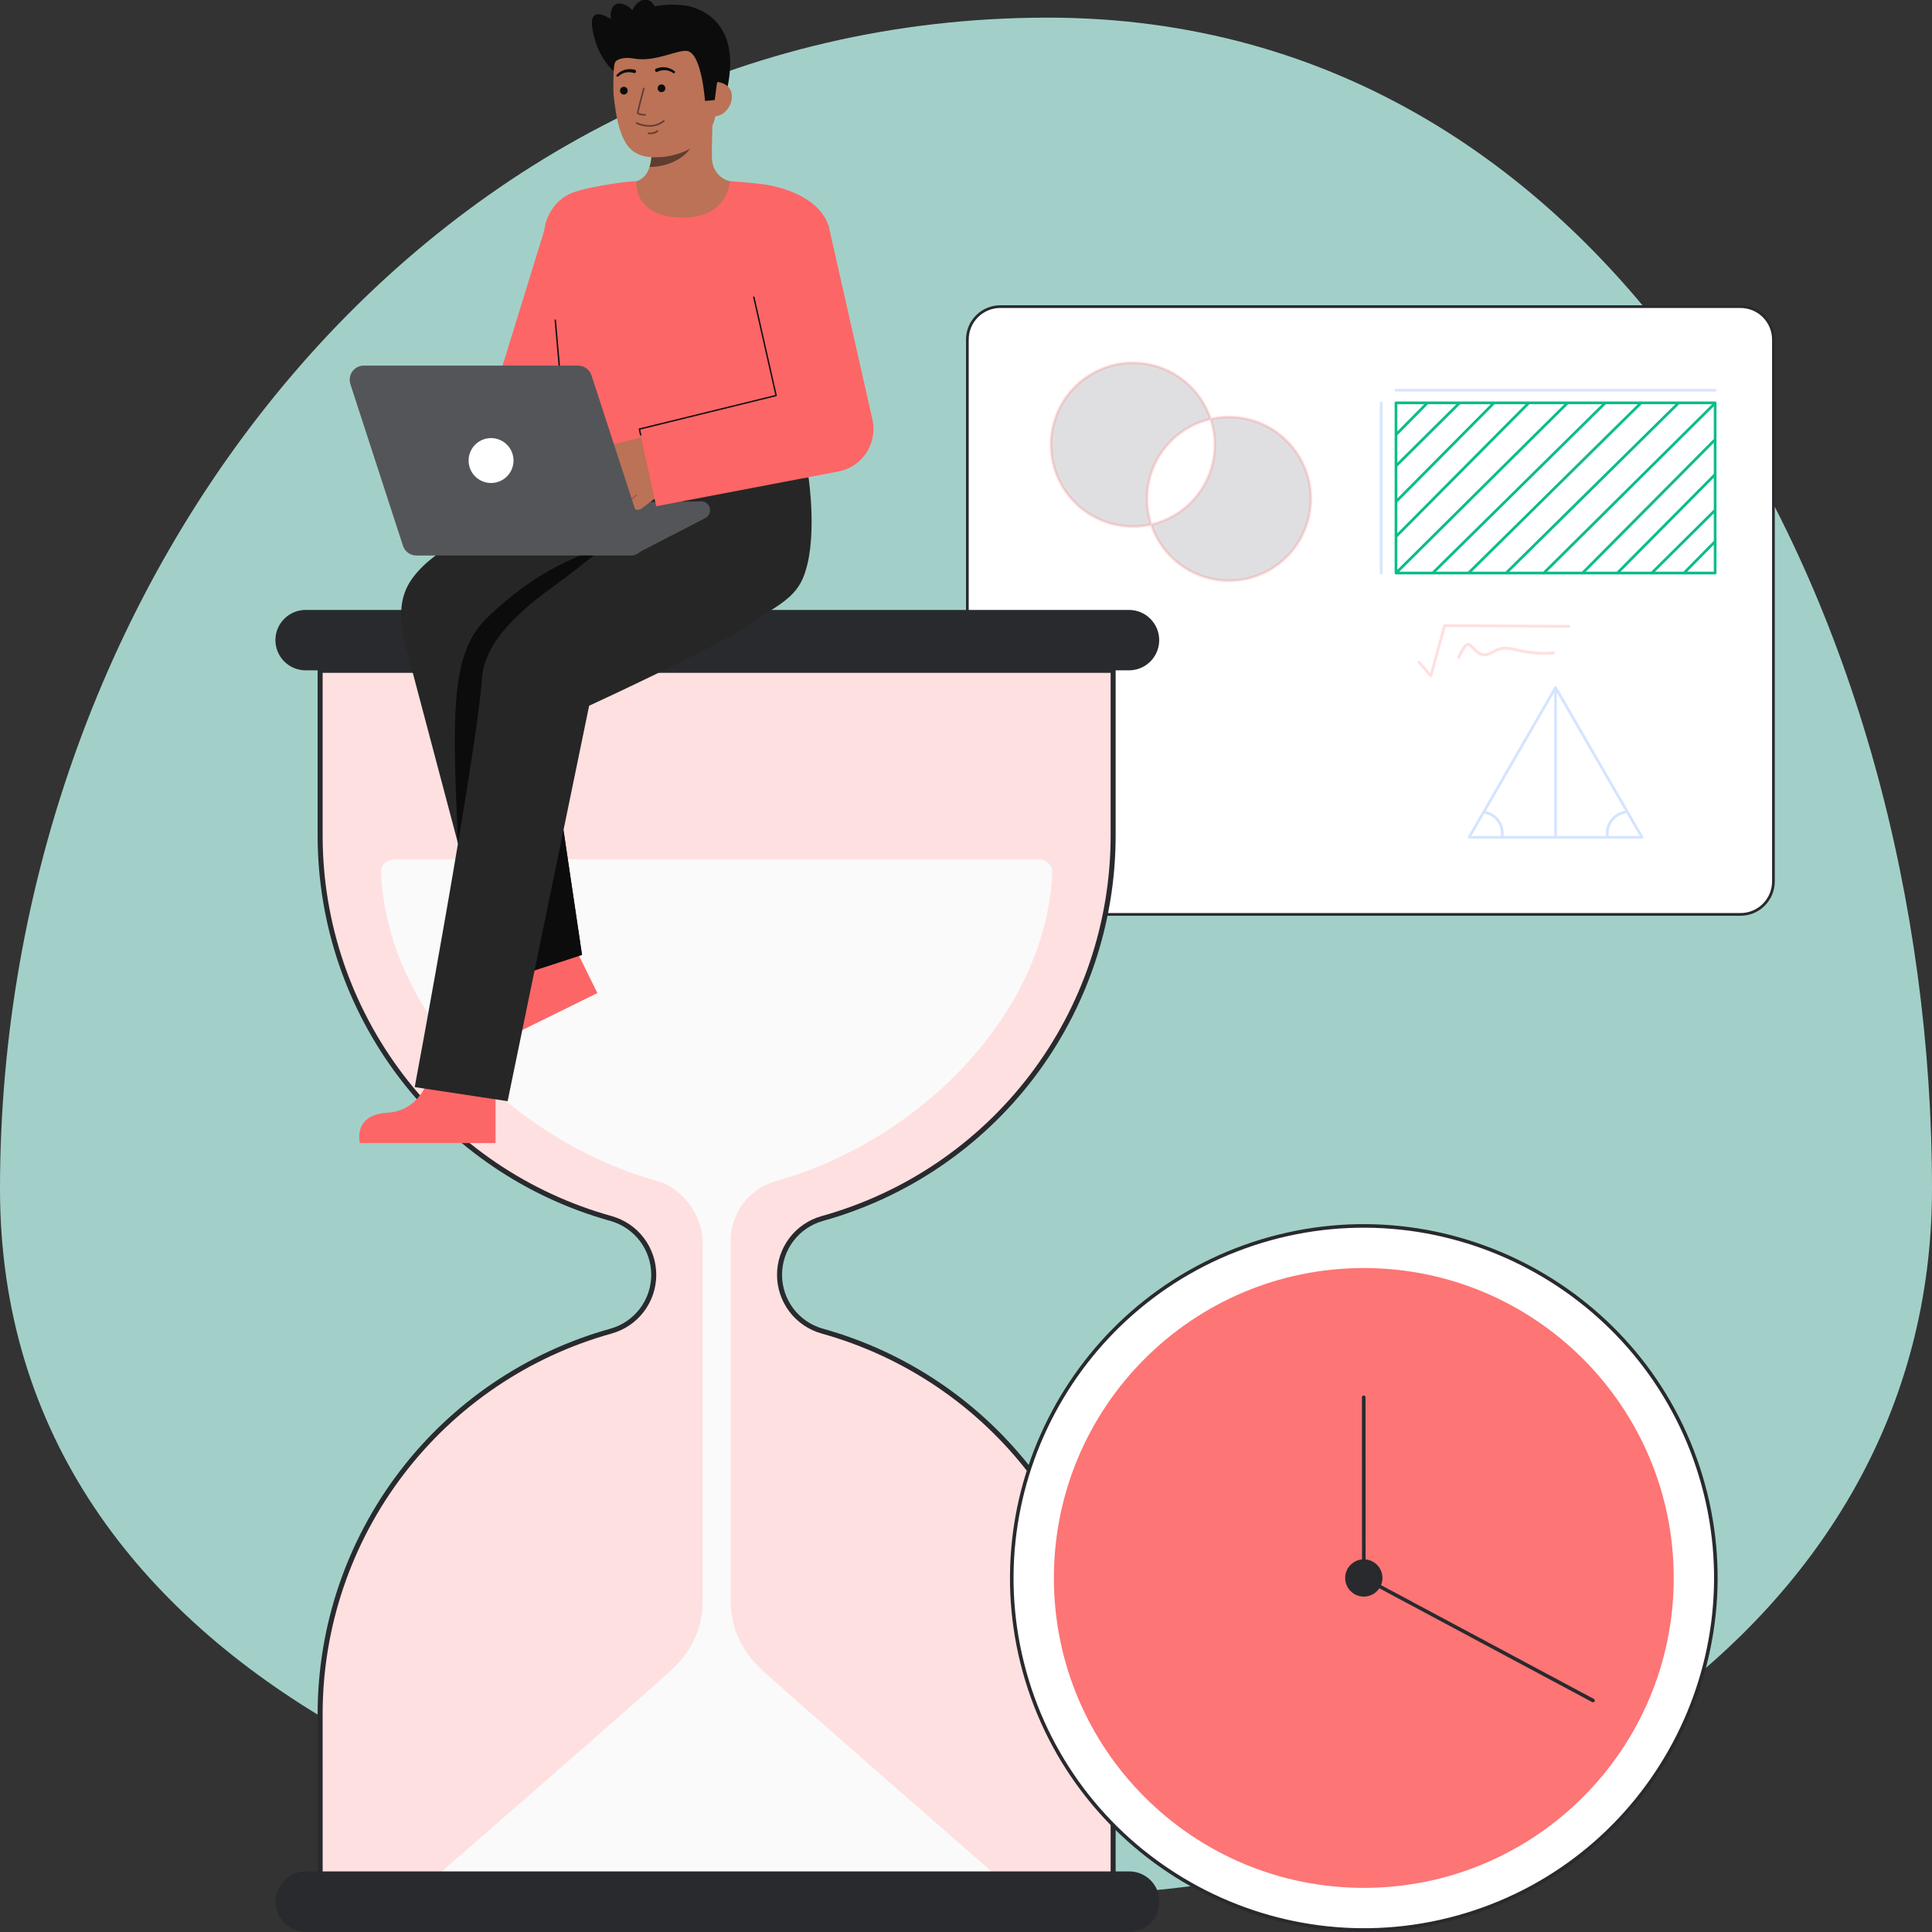 <svg width="1424" height="1424" viewBox="0 0 1424 1424" fill="none" xmlns="http://www.w3.org/2000/svg">
<rect x="0" y="0" width="1424" height="1424" fill="#333333" stroke="none"/>
<g clip-path="url(#clip0_82_790)">
<path fill-rule="evenodd" clip-rule="evenodd" d="M1424 876.278C1424 1201.95 1098.15 1397 772.328 1397C408.512 1397 -8.74541e-05 1239.92 -7.15587e-05 876.278C-5.17896e-05 424.014 319.852 13 772.328 13C1194.86 13 1424 453.947 1424 876.278Z" fill="#A2D0C8"/>
<path d="M737.262 673.981L1282.86 673.981C1296.26 673.981 1307.12 663.119 1307.12 649.721V250.26C1307.12 236.862 1296.26 226 1282.86 226L737.262 226C723.864 226 713.002 236.862 713.002 250.26V649.721C713.002 663.119 723.864 673.981 737.262 673.981Z" fill="white"/>
<path d="M1282.86 674.98H737.26C730.563 674.973 724.143 672.309 719.407 667.574C714.671 662.838 712.008 656.418 712 649.721V250.26C712.007 243.563 714.671 237.142 719.407 232.406C724.143 227.67 730.565 225.007 737.262 225H1282.86C1289.56 225.007 1295.98 227.671 1300.72 232.407C1305.45 237.142 1308.11 243.563 1308.12 250.26V649.721C1308.11 656.418 1305.45 662.839 1300.71 667.574C1295.98 672.31 1289.56 674.973 1282.86 674.98ZM737.262 227C731.095 227.006 725.181 229.459 720.82 233.819C716.459 238.18 714.005 244.093 713.998 250.26V649.721C714.005 655.888 716.458 661.8 720.819 666.16C725.179 670.52 731.091 672.973 737.258 672.98H1282.86C1289.02 672.973 1294.94 670.52 1299.3 666.16C1303.66 661.8 1306.11 655.888 1306.12 649.721V250.26C1306.11 244.094 1303.66 238.182 1299.3 233.821C1294.94 229.461 1289.03 227.008 1282.86 227H737.262Z" fill="#292A2E"/>
<g opacity="0.14">
<path d="M892.327 308.856C888.666 297.737 881.852 287.921 872.714 280.605C863.576 273.288 852.508 268.785 840.857 267.644C829.206 266.502 817.475 268.772 807.091 274.177C796.707 279.582 788.118 287.889 782.369 298.086C776.62 308.284 773.959 319.933 774.71 331.615C775.461 343.297 779.592 354.509 786.599 363.887C793.607 373.264 803.189 380.403 814.179 384.434C825.17 388.464 837.095 389.214 848.504 386.59C845.874 378.614 844.937 370.176 845.754 361.817C846.571 353.458 849.123 345.361 853.248 338.045C857.373 330.728 862.979 324.353 869.708 319.327C876.437 314.301 884.141 310.735 892.327 308.856Z" fill="#191824"/>
<path d="M905.834 307.32C901.288 307.323 896.757 307.838 892.327 308.856C894.958 316.833 895.895 325.27 895.078 333.629C894.261 341.989 891.709 350.086 887.584 357.402C883.459 364.719 877.853 371.094 871.124 376.12C864.394 381.146 856.69 384.712 848.504 386.59C851.987 397.152 858.32 406.547 866.804 413.738C875.289 420.928 885.595 425.635 896.585 427.339C907.575 429.043 918.823 427.678 929.086 423.394C939.35 419.11 948.23 412.074 954.748 403.062C961.265 394.05 965.167 383.413 966.021 372.324C966.876 361.235 964.65 350.126 959.59 340.222C954.53 330.318 946.833 322.005 937.347 316.199C927.861 310.393 916.956 307.32 905.834 307.32Z" fill="#191824"/>
</g>
<g opacity="0.22">
<path d="M834.998 389.125C822.861 389.125 810.996 385.526 800.904 378.783C790.813 372.041 782.947 362.457 778.302 351.243C773.658 340.03 772.442 327.691 774.81 315.787C777.178 303.883 783.022 292.949 791.605 284.367C800.187 275.785 811.121 269.94 823.025 267.572C834.929 265.204 847.268 266.42 858.481 271.064C869.694 275.709 879.278 283.575 886.021 293.667C892.764 303.758 896.363 315.623 896.363 327.76C896.345 344.029 889.874 359.627 878.369 371.132C866.865 382.636 851.267 389.107 834.998 389.125ZM834.998 268.394C823.256 268.394 811.778 271.875 802.016 278.399C792.253 284.922 784.644 294.193 780.15 305.041C775.657 315.889 774.481 327.825 776.771 339.341C779.062 350.857 784.716 361.435 793.018 369.738C801.321 378.04 811.899 383.695 823.415 385.985C834.931 388.276 846.867 387.1 857.715 382.607C868.563 378.114 877.835 370.505 884.358 360.742C890.881 350.979 894.363 339.502 894.363 327.76C894.345 312.021 888.085 296.932 876.955 285.802C865.826 274.673 850.737 268.412 834.998 268.394Z" fill="#FD6666"/>
<path d="M905.833 429.052C893.696 429.052 881.831 425.453 871.739 418.711C861.648 411.968 853.782 402.384 849.137 391.171C844.493 379.957 843.277 367.619 845.645 355.715C848.013 343.811 853.857 332.876 862.439 324.294C871.021 315.712 881.956 309.867 893.86 307.499C905.763 305.131 918.102 306.347 929.315 310.991C940.529 315.636 950.113 323.501 956.856 333.593C963.599 343.684 967.198 355.549 967.198 367.686C967.18 383.956 960.709 399.554 949.205 411.058C937.7 422.563 922.102 429.034 905.833 429.052ZM905.833 308.32C894.091 308.32 882.613 311.801 872.851 318.325C863.088 324.848 855.479 334.119 850.985 344.967C846.492 355.815 845.316 367.751 847.606 379.267C849.897 390.783 855.551 401.361 863.853 409.664C872.156 417.966 882.734 423.621 894.25 425.911C905.766 428.202 917.702 427.026 928.55 422.533C939.398 418.04 948.67 410.431 955.193 400.668C961.716 390.905 965.198 379.428 965.198 367.686C965.18 351.947 958.92 336.857 947.791 325.728C936.662 314.598 921.572 308.338 905.833 308.32Z" fill="#FD6666"/>
</g>
<path opacity="0.21" d="M1054.6 499.213C1054.46 499.213 1054.32 499.182 1054.18 499.121C1054.05 499.061 1053.94 498.972 1053.84 498.862L1045.23 488.744C1045.15 488.644 1045.08 488.528 1045.04 488.403C1045 488.278 1044.99 488.146 1045 488.015C1045.01 487.884 1045.04 487.756 1045.1 487.639C1045.16 487.522 1045.24 487.417 1045.34 487.332C1045.44 487.247 1045.56 487.182 1045.69 487.141C1045.81 487.101 1045.94 487.085 1046.07 487.096C1046.21 487.106 1046.33 487.142 1046.45 487.202C1046.57 487.262 1046.67 487.344 1046.76 487.444L1054.14 496.121L1063.81 460.86C1063.87 460.649 1064 460.462 1064.17 460.329C1064.34 460.196 1064.56 460.124 1064.78 460.124H1064.78L1156.35 460.624C1156.48 460.624 1156.61 460.651 1156.73 460.701C1156.85 460.752 1156.96 460.826 1157.05 460.919C1157.15 461.012 1157.22 461.123 1157.27 461.244C1157.32 461.366 1157.35 461.496 1157.35 461.627C1157.35 461.758 1157.32 461.888 1157.27 462.009C1157.22 462.131 1157.14 462.241 1157.05 462.333C1156.96 462.426 1156.85 462.499 1156.73 462.549C1156.6 462.599 1156.47 462.624 1156.34 462.624H1156.34L1065.54 462.13L1055.57 498.477C1055.51 498.688 1055.38 498.874 1055.21 499.007C1055.03 499.14 1054.82 499.212 1054.6 499.212L1054.6 499.213Z" fill="#FD6666"/>
<g opacity="0.2">
<path d="M1076.24 485C1077.29 482.494 1078.6 480.103 1080.14 477.864C1080.65 477.113 1081.36 475.775 1082.45 476.204C1083.46 476.802 1084.36 477.582 1085.1 478.504C1086.56 480.135 1088.24 481.552 1090.09 482.714C1091.99 483.767 1094.21 484.056 1096.32 483.522C1098.48 482.824 1100.55 481.868 1102.48 480.674C1104.68 479.449 1107.16 478.819 1109.67 478.846C1112.39 479.001 1115.09 479.442 1117.71 480.161C1120.44 480.797 1123.18 481.354 1125.96 481.745C1132.23 482.637 1138.59 482.823 1144.91 482.3C1146.32 482.183 1146.33 479.966 1144.91 480.085C1139.04 480.58 1133.14 480.455 1127.3 479.713C1124.38 479.323 1121.49 478.786 1118.63 478.104C1115.91 477.378 1113.14 476.894 1110.33 476.657C1107.69 476.5 1105.05 477.002 1102.65 478.117C1100.58 479.077 1098.68 480.434 1096.51 481.158C1095.48 481.525 1094.38 481.634 1093.31 481.477C1092.23 481.32 1091.21 480.902 1090.33 480.258C1088.58 478.862 1086.93 477.343 1085.4 475.712C1084.41 474.797 1083.27 473.806 1081.83 473.866C1081.22 473.954 1080.63 474.178 1080.12 474.521C1079.6 474.865 1079.17 475.32 1078.85 475.852C1077.02 478.333 1075.5 481.027 1074.32 483.876C1074.18 484.132 1074.15 484.432 1074.22 484.713C1074.3 484.995 1074.48 485.237 1074.72 485.392C1074.98 485.538 1075.28 485.578 1075.56 485.504C1075.85 485.429 1076.09 485.245 1076.24 484.992L1076.24 485Z" fill="#FD6666"/>
</g>
<path opacity="0.21" d="M1211.13 616.64L1147.41 506.271C1147.37 506.215 1147.33 506.164 1147.28 506.118C1147.19 506.009 1147.08 505.922 1146.95 505.862C1146.82 505.802 1146.68 505.771 1146.54 505.771C1146.4 505.771 1146.26 505.802 1146.13 505.862C1146 505.922 1145.89 506.009 1145.8 506.118C1145.75 506.164 1145.71 506.215 1145.67 506.271L1081.95 616.64C1081.87 616.792 1081.82 616.964 1081.82 617.14C1081.82 617.316 1081.87 617.488 1081.95 617.64C1082.04 617.792 1082.17 617.918 1082.32 618.006C1082.47 618.094 1082.64 618.14 1082.82 618.14H1210.26C1210.44 618.14 1210.61 618.094 1210.76 618.006C1210.91 617.918 1211.04 617.792 1211.13 617.64C1211.22 617.488 1211.26 617.316 1211.26 617.14C1211.26 616.964 1211.22 616.792 1211.13 616.64ZM1145.54 616.14H1108.2C1108.7 612.007 1107.63 607.836 1105.21 604.448C1102.79 601.061 1099.19 598.703 1095.12 597.84L1145.54 510.5V616.14ZM1147.54 510.503L1197.88 597.692C1197.78 597.671 1197.67 597.667 1197.56 597.68C1193.33 598.389 1189.53 600.703 1186.96 604.141C1184.38 607.579 1183.23 611.876 1183.75 616.14H1147.54V510.503ZM1094.07 599.658C1097.83 600.302 1101.19 602.38 1103.45 605.454C1105.71 608.528 1106.69 612.359 1106.18 616.14H1084.55L1094.07 599.658ZM1185.76 616.14C1185.25 612.355 1186.23 608.52 1188.5 605.444C1190.76 602.369 1194.13 600.292 1197.9 599.653C1198.07 599.622 1198.23 599.548 1198.36 599.437C1198.49 599.327 1198.59 599.184 1198.65 599.022L1208.53 616.14H1185.76Z" fill="#367CFF"/>
<g opacity="0.2">
<path d="M1264.16 288.614H1028.92C1028.66 288.614 1028.4 288.508 1028.21 288.321C1028.03 288.133 1027.92 287.879 1027.92 287.614C1027.92 287.349 1028.03 287.094 1028.21 286.907C1028.4 286.719 1028.66 286.614 1028.92 286.614H1264.16C1264.43 286.614 1264.68 286.719 1264.87 286.907C1265.06 287.094 1265.16 287.349 1265.16 287.614C1265.16 287.879 1265.06 288.133 1264.87 288.321C1264.68 288.508 1264.43 288.614 1264.16 288.614Z" fill="#367CFF"/>
</g>
<g opacity="0.2">
<path d="M1017.97 423.367C1017.7 423.367 1017.45 423.261 1017.26 423.074C1017.07 422.886 1016.97 422.632 1016.97 422.367V296.938C1016.97 296.673 1017.07 296.418 1017.26 296.231C1017.45 296.043 1017.7 295.938 1017.97 295.938C1018.23 295.938 1018.49 296.043 1018.67 296.231C1018.86 296.418 1018.97 296.673 1018.97 296.938V422.367C1018.97 422.632 1018.86 422.886 1018.67 423.074C1018.49 423.261 1018.23 423.367 1017.97 423.367Z" fill="#367CFF"/>
</g>
<path d="M1265.16 398.969V376.1C1265.17 376.037 1265.17 375.973 1265.16 375.91V349.752C1265.17 349.689 1265.17 349.625 1265.16 349.562V324.062C1265.17 323.999 1265.17 323.935 1265.16 323.872V297.178C1265.17 297.114 1265.17 297.05 1265.16 296.987V296.938C1265.16 296.673 1265.06 296.418 1264.87 296.231C1264.68 296.043 1264.43 295.938 1264.16 295.938H1028.92C1028.66 295.938 1028.4 296.043 1028.21 296.231C1028.03 296.418 1027.92 296.673 1027.92 296.938V422.367C1027.92 422.392 1027.93 422.412 1027.93 422.436C1027.94 422.661 1028.03 422.876 1028.19 423.036C1028.2 423.046 1028.2 423.061 1028.21 423.071C1028.3 423.164 1028.42 423.238 1028.54 423.289C1028.66 423.339 1028.79 423.366 1028.92 423.366H1137.24C1137.39 423.458 1137.55 423.508 1137.72 423.508C1137.89 423.508 1138.06 423.458 1138.2 423.366H1165.81C1165.95 423.458 1166.12 423.508 1166.29 423.508C1166.46 423.508 1166.63 423.458 1166.77 423.366H1191.45C1191.6 423.458 1191.76 423.508 1191.93 423.508C1192.1 423.508 1192.27 423.458 1192.41 423.366H1216.81C1216.95 423.458 1217.12 423.508 1217.29 423.508C1217.46 423.508 1217.63 423.458 1217.77 423.366H1240.55C1240.69 423.458 1240.86 423.508 1241.03 423.508C1241.2 423.508 1241.37 423.458 1241.51 423.366H1264.16C1264.43 423.366 1264.68 423.26 1264.87 423.073C1265.06 422.885 1265.16 422.631 1265.16 422.366V399.166C1265.17 399.1 1265.17 399.034 1265.16 398.969ZM1219.86 421.369L1263.16 378.428V398.678L1240.75 421.369H1219.86ZM1194.47 421.369L1263.16 352.108V375.608L1217.02 421.365L1194.47 421.369ZM1168.83 421.369L1263.16 326.41V349.268L1191.66 421.368L1168.83 421.369ZM1140.29 421.369L1263.16 299.5V323.57L1166.01 421.37L1140.29 421.369ZM1112.52 421.369L1237.67 297.938H1261.9L1137.45 421.367L1112.52 421.369ZM1084.82 421.369L1209.96 297.938H1234.82L1109.67 421.367L1084.82 421.369ZM1058.43 421.369L1183.57 297.938H1207.12L1081.97 421.367L1058.43 421.369ZM1031.35 421.369L1155.79 297.938H1180.72L1055.58 421.367L1031.35 421.369ZM1029.92 320.791L1052.49 297.938H1073.38L1029.92 341.038V320.791ZM1029.92 343.857L1076.22 297.938H1098.77L1029.92 367.36V343.857ZM1029.92 370.2L1101.59 297.938H1124.41L1029.92 393.058V370.2ZM1029.92 395.9L1127.23 297.942H1152.95L1029.92 419.967V395.9ZM1049.68 297.942L1029.92 317.942V297.942H1049.68ZM1243.56 421.367L1263.16 401.523V421.367H1243.56Z" fill="#0CBC8B"/>
<path d="M820.448 616.382V494.079H235.964V616.38C235.97 680.332 256.947 742.518 295.679 793.407C334.41 844.297 388.761 881.082 450.4 898.125C459.448 900.665 467.417 906.093 473.093 913.582C478.77 921.071 481.842 930.211 481.842 939.608C481.842 949.006 478.77 958.145 473.093 965.635C467.417 973.124 459.448 978.552 450.4 981.092C388.759 998.135 334.407 1034.92 295.675 1085.81C256.943 1136.7 235.968 1198.89 235.964 1262.85V1385.15H820.448V1262.85C820.441 1198.89 799.465 1136.71 760.733 1085.82C722.001 1034.93 667.651 998.144 606.012 981.101C596.963 978.562 588.992 973.135 583.315 965.645C577.638 958.156 574.565 949.016 574.565 939.617C574.565 930.219 577.638 921.079 583.315 913.59C588.992 906.1 596.963 900.673 606.012 898.134C667.651 881.091 722.002 844.306 760.734 793.417C799.466 742.527 820.442 680.341 820.448 616.389" fill="#FD6666"/>
<path opacity="0.8" d="M820.448 616.382V494.079H235.964V616.38C235.97 680.332 256.947 742.518 295.679 793.407C334.41 844.297 388.761 881.082 450.4 898.125C459.448 900.665 467.417 906.093 473.093 913.582C478.77 921.071 481.842 930.211 481.842 939.608C481.842 949.006 478.77 958.145 473.093 965.635C467.417 973.124 459.448 978.552 450.4 981.092C388.759 998.135 334.407 1034.92 295.675 1085.81C256.943 1136.7 235.968 1198.89 235.964 1262.85V1385.15H820.448V1262.85C820.441 1198.89 799.465 1136.71 760.733 1085.82C722.001 1034.93 667.651 998.144 606.012 981.101C596.963 978.562 588.992 973.135 583.315 965.645C577.638 958.156 574.565 949.016 574.565 939.617C574.565 930.219 577.638 921.079 583.315 913.59C588.992 906.1 596.963 900.673 606.012 898.134C667.651 881.091 722.002 844.306 760.734 793.417C799.466 742.527 820.442 680.341 820.448 616.389" fill="white"/>
<path d="M822.295 1387H234.118V1262.85C234.219 1198.51 255.365 1135.98 294.328 1084.79C333.292 1033.59 387.934 996.553 449.917 979.318C458.576 976.886 466.203 971.691 471.636 964.523C477.068 957.355 480.009 948.608 480.009 939.614C480.009 930.62 477.068 921.873 471.636 914.705C466.203 907.537 458.576 902.341 449.917 899.91C387.935 882.674 333.293 845.634 294.33 794.441C255.366 743.248 234.22 680.714 234.118 616.38V492.233H822.295V616.382C822.194 680.715 801.049 743.248 762.087 794.441C723.124 845.633 668.484 882.674 606.503 899.91C597.844 902.341 590.217 907.537 584.785 914.705C579.352 921.873 576.412 930.62 576.412 939.614C576.412 948.608 579.352 957.355 584.785 964.523C590.217 971.691 597.844 976.886 606.503 979.318C668.484 996.555 723.124 1033.6 762.086 1084.79C801.049 1135.98 822.193 1198.51 822.295 1262.85V1387ZM237.818 1383.3H818.602V1262.85C818.502 1199.32 797.623 1137.57 759.151 1087.02C720.678 1036.47 666.725 999.899 605.523 982.877C596.084 980.232 587.768 974.573 581.845 966.762C575.922 958.951 572.716 949.417 572.716 939.614C572.716 929.811 575.922 920.277 581.845 912.466C587.768 904.655 596.084 898.996 605.523 896.351C666.725 879.33 720.678 842.754 759.151 792.204C797.623 741.655 818.502 679.907 818.602 616.382V495.926H237.811V616.38C237.911 679.906 258.792 741.655 297.266 792.205C335.739 842.755 389.694 879.33 450.897 896.351C460.336 898.997 468.65 904.657 474.572 912.468C480.494 920.278 483.7 929.812 483.7 939.614C483.7 949.416 480.494 958.949 474.572 966.76C468.65 974.571 460.336 980.231 450.897 982.877C389.694 999.897 335.738 1036.47 297.264 1087.02C258.79 1137.57 237.911 1199.32 237.811 1262.85L237.818 1383.3Z" fill="#292A2E"/>
<path d="M854.403 471.817C854.405 477.635 852.129 483.222 848.061 487.381C843.993 491.541 838.457 493.941 832.641 494.068C832.471 494.079 832.312 494.079 832.14 494.079H225.263C225.091 494.079 224.932 494.079 224.762 494.068C218.903 493.938 213.332 491.501 209.258 487.288C205.184 483.075 202.936 477.425 203.001 471.565C203.067 465.704 205.442 460.106 209.61 455.986C213.777 451.865 219.402 449.555 225.263 449.556H832.133C835.057 449.555 837.953 450.13 840.654 451.248C843.356 452.366 845.811 454.006 847.879 456.073C849.947 458.14 851.588 460.595 852.707 463.296C853.827 465.997 854.403 468.893 854.403 471.817Z" fill="#292A2E"/>
<path d="M538.534 1179.99V915.653C538.308 905.611 541.386 895.773 547.294 887.65C553.201 879.526 561.613 873.567 571.235 870.687C674.654 842.228 770.866 749.457 775.594 642.894C775.845 637.18 770.825 633.416 765.106 633.416H291.302C285.578 633.416 280.562 637.18 280.813 642.894C285.541 749.457 381.753 842.228 485.172 870.687C499.808 874.736 517.881 892.671 517.881 916.316V1180.01C517.881 1199.02 510.719 1215.17 497.274 1228.62C486.173 1239.72 318.994 1385.15 318.994 1385.15H737.419C737.419 1385.15 568.695 1238.06 559.404 1228.76C545.958 1215.33 538.534 1199 538.534 1179.99Z" fill="#FAFAFA"/>
<path d="M854.56 1401.59C854.563 1407.41 852.287 1413 848.218 1417.16C844.15 1421.32 838.615 1423.71 832.798 1423.84C832.628 1423.85 832.47 1423.85 832.3 1423.85H225.422C225.252 1423.85 225.093 1423.85 224.924 1423.84C219.064 1423.71 213.493 1421.27 209.419 1417.06C205.345 1412.85 203.097 1407.2 203.163 1401.34C203.228 1395.48 205.602 1389.88 209.77 1385.76C213.937 1381.64 219.561 1379.33 225.422 1379.33H832.3C838.204 1379.33 843.866 1381.67 848.041 1385.85C852.215 1390.02 854.56 1395.69 854.56 1401.59Z" fill="#292A2E"/>
<path d="M1005.21 1422.51C1148.5 1422.51 1264.66 1306.35 1264.66 1163.05C1264.66 1019.76 1148.5 903.598 1005.21 903.598C861.915 903.598 745.753 1019.76 745.753 1163.05C745.753 1306.35 861.915 1422.51 1005.21 1422.51Z" fill="white"/>
<path d="M1080.89 1412.6C943.292 1454.32 797.394 1376.34 755.66 1238.74C713.926 1101.14 791.919 955.238 929.52 913.512C1067.12 871.786 1213.02 949.764 1254.75 1087.36C1296.48 1224.97 1218.49 1370.86 1080.89 1412.6ZM930.284 916.025C794.074 957.336 716.867 1101.76 758.18 1237.97C799.493 1374.18 943.918 1451.39 1080.13 1410.08C1216.34 1368.76 1293.55 1224.34 1252.23 1088.13C1210.92 951.919 1066.5 874.712 930.284 916.025Z" fill="#292A2E"/>
<path opacity="0.9" d="M1005.21 1391.48C1131.36 1391.48 1233.64 1289.21 1233.64 1163.05C1233.64 1036.9 1131.36 934.625 1005.21 934.625C879.051 934.625 776.78 1036.9 776.78 1163.05C776.78 1289.21 879.051 1391.48 1005.21 1391.48Z" fill="#FD6666"/>
<path d="M1005.21 1176.79C1012.79 1176.79 1018.94 1170.64 1018.94 1163.05C1018.94 1155.47 1012.79 1149.32 1005.21 1149.32C997.622 1149.32 991.473 1155.47 991.473 1163.05C991.473 1170.64 997.622 1176.79 1005.21 1176.79Z" fill="#292A2E"/>
<path d="M1174.52 1254.64C1174.36 1254.69 1174.18 1254.71 1174.01 1254.69C1173.84 1254.67 1173.67 1254.62 1173.52 1254.54L1004.59 1164.21C1004.38 1164.1 1004.2 1163.93 1004.08 1163.73C1003.95 1163.52 1003.89 1163.29 1003.89 1163.05L1003.83 1029.87C1003.83 1029.52 1003.97 1029.19 1004.22 1028.94C1004.46 1028.69 1004.8 1028.55 1005.15 1028.55C1005.5 1028.55 1005.83 1028.69 1006.08 1028.94C1006.33 1029.19 1006.46 1029.52 1006.46 1029.87L1006.52 1162.26L1174.76 1252.22C1174.99 1252.34 1175.18 1252.53 1175.3 1252.76C1175.43 1252.99 1175.48 1253.25 1175.45 1253.51C1175.43 1253.77 1175.32 1254.02 1175.16 1254.22C1174.99 1254.42 1174.77 1254.56 1174.52 1254.64Z" fill="#292A2E"/>
<path d="M317.311 790.617C317.311 790.617 311.92 818.566 285.751 820.125C259.581 821.683 265.257 842.531 265.257 842.531H365.263V792.565L317.311 790.617Z" fill="#FD6666"/>
<path d="M374.37 706.542C374.37 706.542 381.87 734.002 359.075 746.95C336.281 759.898 350.582 776.103 350.582 776.103L440.312 731.958L418.258 687.125L374.37 706.542Z" fill="#FD6666"/>
<path d="M364.877 724.699L297.262 469.576C292.129 441.392 299.847 429.175 311.752 417.307C332.656 396.457 419.273 352.079 419.273 352.079L523.186 351.797C550.74 351.797 577.836 378.967 577.836 406.519C577.836 434.071 549.824 457.438 522.263 457.438L394.3 470.216L428.986 703.815L364.877 724.699Z" fill="#262626"/>
<path d="M428.986 703.806L415.331 611.842L346.15 654.042L364.877 724.698L428.986 703.806Z" fill="#0C0C0C"/>
<path d="M444.666 403.707C444.666 403.707 400.983 413.442 357.721 456.705C331.49 482.935 333.641 530.403 337.576 621.697L380.545 558.231L427.673 473.233L444.666 403.707Z" fill="#0C0C0C"/>
<path d="M595.914 351.765L525.345 351.433L525.317 352.356H503.948C503.948 352.356 450.424 401.612 407.327 432.65C375.981 455.224 356.859 476.747 355.205 500.204C351.17 557.385 305.678 801.261 305.678 801.261L374.144 811.628L434.224 520.179C434.224 520.179 528.177 476.868 549.908 461.795C570.37 447.603 584.825 442.116 591.595 426.627C603.292 399.882 595.914 351.765 595.914 351.765Z" fill="#262626"/>
<path d="M516.741 369.543L402.258 371.059L466.478 409.416L519.922 381.821C521.211 381.13 522.231 380.026 522.817 378.686C523.404 377.346 523.523 375.848 523.156 374.432C522.789 373.016 521.957 371.765 520.794 370.878C519.631 369.992 518.204 369.521 516.741 369.543Z" fill="#292A2E"/>
<path opacity="0.2" d="M516.741 369.543L402.258 371.059L466.478 409.416L519.922 381.821C521.211 381.13 522.231 380.026 522.817 378.686C523.404 377.346 523.523 375.848 523.156 374.432C522.789 373.016 521.957 371.765 520.794 370.878C519.631 369.992 518.204 369.521 516.741 369.543Z" fill="white"/>
<path d="M402.914 164.159L370.535 269.081L305.677 353.999L343.565 397.491L420.727 311.368C424.283 308.558 427.063 304.888 428.806 300.704L430.01 297.796L474.574 189.961L402.914 164.159Z" fill="#FD6666"/>
<path d="M452.798 52.783C452.798 52.783 439.75 42.935 436.517 20.266C434.013 2.714 450.204 14.085 450.204 14.085C450.204 14.085 448.525 1.43 457.742 2.686C466.959 3.941 472.126 17.236 472.126 17.236" fill="#0C0C0C"/>
<path d="M505.404 4.167C505.404 4.167 551.156 9.072 534.616 71.067L530.567 71.339L522.35 71.893" fill="#0C0C0C"/>
<path d="M460.46 135.813C460.661 135.787 462.893 172.826 505.921 169.601C535.71 167.368 546.329 135.765 547.012 135.765C543.8 135.082 539.832 134.046 538.254 133.69C534.816 132.892 531.703 131.067 529.328 128.456C526.953 125.846 525.43 122.574 524.96 119.077C524.089 113.828 525.568 86.969 525.112 81.658L479.388 91.862C480.027 103.08 484.499 129.087 468.826 133.69C466.219 134.449 463.41 135.149 460.46 135.813Z" fill="#BB7256"/>
<path opacity="0.52" d="M478.751 123.059C479.467 120.75 479.928 118.37 480.126 115.962C480.629 110.465 480.529 104.93 479.827 99.456C489.121 98.2 497.876 94.362 505.098 88.378C505.947 91.517 510.616 105.214 509.324 108.194C506.876 113.835 495.393 123.059 478.751 123.059Z" fill="#0C0C0C"/>
<path d="M488.182 115.727C506.223 114.11 527.811 102.713 528.123 78.227L528.404 56.133C528.716 31.647 516.108 11.637 493.053 11.339C469.998 11.042 452.512 30.678 452.202 55.169L452.076 64.954C452.095 68.314 452.342 71.668 452.815 74.994C453.998 83.792 455.83 97.172 461.802 106.221C467.436 114.756 476.658 116.761 488.182 115.727Z" fill="#BB7256"/>
<path opacity="0.52" d="M479.815 93.346C476.092 93.515 472.382 92.806 468.984 91.277C468.849 91.212 468.743 91.098 468.69 90.957C468.637 90.817 468.64 90.661 468.699 90.523C468.758 90.385 468.868 90.275 469.006 90.216C469.144 90.157 469.3 90.154 469.44 90.208C476.763 93.33 483.411 92.872 488.666 88.886C488.772 88.802 488.882 88.724 488.996 88.651C489.13 88.574 489.289 88.554 489.438 88.594C489.587 88.635 489.714 88.732 489.791 88.866C489.868 89 489.889 89.159 489.848 89.308C489.808 89.457 489.71 89.584 489.576 89.661C489.534 89.687 489.465 89.741 489.369 89.813C486.607 91.916 483.28 93.146 479.815 93.346Z" fill="#0C0C0C"/>
<path opacity="0.52" d="M479.988 98.863C479.316 98.904 478.642 98.888 477.972 98.815C477.819 98.799 477.678 98.723 477.581 98.603C477.484 98.483 477.438 98.329 477.454 98.175C477.471 98.022 477.547 97.881 477.667 97.784C477.787 97.687 477.941 97.641 478.094 97.658C479.149 97.852 480.232 97.819 481.273 97.56C482.313 97.302 483.287 96.825 484.128 96.16C484.237 96.051 484.385 95.99 484.539 95.99C484.693 95.989 484.841 96.05 484.95 96.159C485.06 96.268 485.121 96.416 485.121 96.57C485.121 96.725 485.06 96.873 484.951 96.982C483.564 98.164 481.81 98.829 479.988 98.863Z" fill="#0C0C0C"/>
<path d="M459.815 69.653C461.383 69.653 462.655 68.382 462.655 66.813C462.655 65.245 461.383 63.974 459.815 63.974C458.247 63.974 456.976 65.245 456.976 66.813C456.976 68.382 458.247 69.653 459.815 69.653Z" fill="#0C0C0C"/>
<path d="M487.563 67.912C489.131 67.912 490.403 66.641 490.403 65.072C490.403 63.504 489.131 62.233 487.563 62.233C485.995 62.233 484.724 63.504 484.724 65.072C484.724 66.641 485.995 67.912 487.563 67.912Z" fill="#0C0C0C"/>
<path d="M526.598 85.668C533.604 85.758 539.379 78.334 539.468 71.328C539.557 64.321 533.929 60.386 526.913 60.296L523.246 64.954L520.569 85.601L526.598 85.668Z" fill="#BB7256"/>
<path d="M519.627 74.411C519.627 74.411 517.26 39.763 506.754 37.624C499.757 36.198 482.789 46.117 467.072 43.126C460.196 41.815 453.668 43.517 453.005 46.765C452.741 48.057 448.457 29.57 459.225 15.544C467.797 4.377 495.854 1.224 508.617 4.887C543.959 15.025 528.363 61.816 528.363 61.816L526.788 73.761L519.627 74.411Z" fill="#0C0C0C"/>
<g opacity="0.52">
<path d="M475.579 85.17H475.534C473.276 85.147 469.491 84.858 469.508 83.168C469.523 81.769 473.505 66.699 473.959 64.986C474.01 64.852 474.108 64.742 474.235 64.676C474.362 64.611 474.509 64.595 474.647 64.632C474.785 64.669 474.905 64.755 474.982 64.876C475.06 64.996 475.09 65.14 475.067 65.281C473.296 71.956 470.662 82.228 470.651 83.179C472.188 83.851 473.866 84.14 475.54 84.019C475.692 84.015 475.84 84.071 475.951 84.176C476.061 84.28 476.126 84.425 476.131 84.577C476.135 84.729 476.079 84.877 475.974 84.988C475.87 85.099 475.725 85.163 475.573 85.168L475.579 85.17Z" fill="#0C0C0C"/>
</g>
<path d="M467.875 51.415C465.502 50.763 462.997 50.763 460.624 51.415C459.458 51.729 458.346 52.216 457.325 52.859C456.316 53.491 455.391 54.246 454.57 55.108C454.418 55.262 454.332 55.468 454.328 55.684C454.325 55.9 454.405 56.109 454.552 56.267C454.699 56.426 454.901 56.521 455.117 56.534C455.332 56.547 455.545 56.476 455.709 56.336L455.759 56.291C456.517 55.588 457.361 54.984 458.27 54.491C459.163 54.003 460.125 53.652 461.123 53.45C463.087 53.039 465.125 53.153 467.031 53.781L467.112 53.808C467.427 53.919 467.773 53.901 468.074 53.757C468.375 53.613 468.606 53.356 468.717 53.041C468.829 52.727 468.81 52.381 468.666 52.08C468.522 51.779 468.265 51.547 467.95 51.436L467.875 51.415Z" fill="#0C0C0C"/>
<path d="M484.678 52.84C486.484 51.964 488.489 51.582 490.49 51.733C491.507 51.798 492.507 52.018 493.457 52.385C494.423 52.751 495.339 53.237 496.184 53.832L496.24 53.867C496.421 53.985 496.641 54.029 496.853 53.988C497.066 53.947 497.254 53.826 497.379 53.65C497.504 53.473 497.556 53.255 497.523 53.041C497.491 52.827 497.377 52.634 497.205 52.503C496.278 51.756 495.26 51.13 494.176 50.64C493.078 50.138 491.911 49.804 490.714 49.648C488.275 49.316 485.793 49.65 483.528 50.612C483.222 50.745 482.981 50.994 482.858 51.304C482.736 51.614 482.742 51.96 482.874 52.266C483.007 52.572 483.256 52.813 483.566 52.936C483.876 53.058 484.223 53.053 484.529 52.92L484.599 52.887L484.678 52.84Z" fill="#0C0C0C"/>
<path d="M483.529 15.702C485.124 8.068 482.213 1.002 477.027 -0.082C471.84 -1.165 466.343 4.145 464.748 11.778C463.153 19.412 466.065 26.479 471.251 27.562C476.437 28.646 481.934 23.336 483.529 15.702Z" fill="#0C0C0C"/>
<path d="M407.001 217.211C408.357 233.132 417.966 332.468 419.268 352.079H595.835C596.85 334.392 601.405 257.047 605.251 222.456C608.923 189.45 614.073 174.429 609.843 164.173C602.382 146.079 578.64 138.003 562.557 135.826C552.739 134.497 537.97 133.544 537.97 133.544C537.97 133.544 536.72 158.839 506.904 160.245C466.317 162.162 469.028 133.544 468.826 133.544C462.252 133.544 426.459 138.324 417.51 144.159C412.408 147.261 408.202 151.639 405.305 156.861C402.408 162.082 400.92 167.968 400.988 173.939C400.818 185.817 405.462 199.152 407.001 217.211Z" fill="#FD6666"/>
<path d="M415.954 312.935C415.828 312.935 415.707 312.888 415.615 312.803C415.522 312.717 415.465 312.601 415.454 312.476L408.765 235.967C408.757 235.901 408.764 235.833 408.783 235.769C408.802 235.705 408.834 235.646 408.876 235.594C408.919 235.543 408.971 235.5 409.03 235.469C409.089 235.438 409.154 235.419 409.221 235.413C409.287 235.405 409.355 235.41 409.42 235.429C409.484 235.448 409.544 235.48 409.596 235.523C409.648 235.566 409.69 235.619 409.721 235.679C409.752 235.738 409.77 235.804 409.775 235.871L416.466 312.38C416.471 312.446 416.464 312.512 416.444 312.575C416.424 312.638 416.392 312.696 416.35 312.747C416.307 312.798 416.255 312.839 416.196 312.87C416.138 312.9 416.073 312.919 416.008 312.924L415.954 312.935Z" fill="#0C0C0C"/>
<path d="M428.756 357.378L453 337.708L448.922 338.862C447.597 339.208 446.191 339.038 444.986 338.387C443.782 337.735 442.87 336.652 442.434 335.354C442.233 334.676 442.171 333.965 442.254 333.263C442.337 332.561 442.562 331.883 442.915 331.27C443.268 330.658 443.743 330.124 444.309 329.701C444.875 329.278 445.522 328.975 446.21 328.811L497.141 316.422L501.523 332.647C502.882 337.685 502.706 343.015 501.018 347.953C499.329 352.89 496.204 357.211 492.044 360.362L473.171 374.602C472.205 375.362 471.006 375.764 469.778 375.74C468.549 375.717 467.367 375.27 466.43 374.475C465.6 373.739 465.026 372.757 464.794 371.672C464.561 370.587 464.682 369.456 465.138 368.445C465.079 368.428 465.024 368.4 464.976 368.361C464.928 368.323 464.889 368.275 464.861 368.221C464.832 368.166 464.815 368.107 464.81 368.046C464.805 367.985 464.813 367.923 464.833 367.865L461.357 370.5C460.282 371.348 458.926 371.757 457.562 371.644C456.198 371.53 454.928 370.903 454.008 369.889C453.218 368.954 452.783 367.771 452.779 366.547C452.775 365.323 453.203 364.137 453.988 363.198C453.934 363.189 453.881 363.171 453.833 363.144L452.404 364.226C451.437 364.985 450.239 365.386 449.01 365.363C447.782 365.339 446.6 364.892 445.663 364.097C444.654 363.204 444.031 361.956 443.923 360.613C443.815 359.271 444.232 357.938 445.085 356.896C445.066 356.866 445.049 356.835 445.035 356.802L434.94 364.992C434.439 365.399 433.864 365.702 433.246 365.886C432.628 366.069 431.98 366.13 431.339 366.063C430.698 365.996 430.077 365.804 429.51 365.497C428.943 365.19 428.443 364.775 428.036 364.274C427.63 363.774 427.327 363.198 427.143 362.58C426.959 361.963 426.899 361.315 426.966 360.674C427.032 360.033 427.225 359.411 427.532 358.844C427.839 358.278 428.254 357.777 428.755 357.371L428.756 357.378Z" fill="#BB7256"/>
<path opacity="0.2" d="M445.654 357.097C445.708 357.078 445.758 357.049 445.802 357.012L455.515 348.944C455.611 348.86 455.671 348.742 455.681 348.615C455.691 348.488 455.651 348.362 455.57 348.263C455.489 348.165 455.372 348.103 455.245 348.089C455.118 348.075 454.991 348.112 454.891 348.191L445.176 356.261C445.088 356.334 445.028 356.437 445.008 356.55C444.987 356.663 445.007 356.78 445.065 356.879C445.122 356.979 445.212 357.056 445.32 357.095C445.427 357.135 445.546 357.136 445.654 357.097Z" fill="#0A0A0A"/>
<path opacity="0.2" d="M454.214 363.194C454.266 363.174 454.314 363.147 454.358 363.112L462.042 356.835C462.136 356.751 462.194 356.634 462.204 356.508C462.213 356.383 462.174 356.258 462.095 356.161C462.015 356.063 461.901 356 461.776 355.985C461.651 355.969 461.525 356.003 461.424 356.078L453.739 362.355C453.651 362.429 453.591 362.531 453.571 362.644C453.55 362.757 453.569 362.873 453.626 362.973C453.683 363.073 453.772 363.15 453.88 363.19C453.987 363.23 454.106 363.232 454.214 363.194Z" fill="#0A0A0A"/>
<path opacity="0.2" d="M465.457 368.46C465.513 368.44 465.565 368.41 465.61 368.371L469.17 365.317C469.218 365.276 469.258 365.225 469.287 365.167C469.316 365.11 469.333 365.048 469.338 364.984C469.342 364.92 469.335 364.856 469.314 364.795C469.294 364.734 469.263 364.678 469.221 364.63C469.179 364.581 469.128 364.541 469.071 364.513C469.014 364.484 468.951 364.466 468.887 364.462C468.823 364.457 468.759 364.465 468.698 364.485C468.638 364.505 468.581 364.537 468.533 364.579L464.973 367.631C464.887 367.705 464.83 367.808 464.811 367.92C464.793 368.033 464.814 368.148 464.871 368.246C464.928 368.345 465.018 368.42 465.125 368.46C465.232 368.499 465.35 368.498 465.457 368.46Z" fill="#0A0A0A"/>
<path d="M643.031 309.201L642.847 308.374L610.623 165.84L546.865 180.252L572.019 291.517L471.25 316.272L483.65 373.138L617.931 347.523C618.237 347.462 618.669 347.371 618.985 347.303C623.066 346.381 626.926 344.664 630.343 342.25C633.76 339.835 636.669 336.772 638.902 333.233C641.135 329.695 642.649 325.752 643.357 321.628C644.066 317.504 643.955 313.282 643.031 309.201Z" fill="#FD6666"/>
<path d="M470.758 316.375C470.731 316.248 470.755 316.116 470.823 316.005C470.892 315.895 471.001 315.816 471.127 315.784L571.442 291.149L555.13 219.107C555.101 218.977 555.124 218.84 555.195 218.728C555.266 218.615 555.379 218.535 555.509 218.506C555.639 218.476 555.776 218.5 555.888 218.571C556.001 218.642 556.081 218.755 556.11 218.885L572.531 291.408C572.561 291.536 572.539 291.671 572.47 291.783C572.4 291.896 572.29 291.976 572.162 292.008L471.84 316.645C471.84 316.645 472.512 319.577 472.702 320.561C472.712 320.687 472.673 320.812 472.593 320.91C472.513 321.008 472.397 321.071 472.272 321.086C472.146 321.101 472.019 321.066 471.918 320.99C471.818 320.913 471.75 320.8 471.731 320.675C471.5 319.597 470.758 316.375 470.758 316.375Z" fill="#0C0C0C"/>
<path d="M474.689 395.772L435.946 276.686C435.265 274.593 433.939 272.769 432.159 271.476C430.378 270.183 428.234 269.486 426.033 269.485H268.197C266.552 269.485 264.929 269.874 263.463 270.621C261.997 271.368 260.729 272.452 259.762 273.783C258.795 275.114 258.157 276.655 257.9 278.281C257.643 279.906 257.775 281.569 258.284 283.133L297.027 402.219C297.707 404.313 299.032 406.137 300.813 407.43C302.594 408.724 304.739 409.42 306.94 409.42H464.778C466.423 409.42 468.044 409.03 469.51 408.283C470.976 407.535 472.243 406.452 473.21 405.121C474.177 403.79 474.815 402.249 475.072 400.624C475.329 398.999 475.197 397.336 474.689 395.772Z" fill="#292A2E"/>
<path opacity="0.2" d="M474.689 395.772L435.946 276.686C435.265 274.593 433.939 272.769 432.159 271.476C430.378 270.183 428.234 269.486 426.033 269.485H268.197C266.552 269.485 264.929 269.874 263.463 270.621C261.997 271.368 260.729 272.452 259.762 273.783C258.795 275.114 258.157 276.655 257.9 278.281C257.643 279.906 257.775 281.569 258.284 283.133L297.027 402.219C297.707 404.313 299.032 406.137 300.813 407.43C302.594 408.724 304.739 409.42 306.94 409.42H464.778C466.423 409.42 468.044 409.03 469.51 408.283C470.976 407.535 472.243 406.452 473.21 405.121C474.177 403.79 474.815 402.249 475.072 400.624C475.329 398.999 475.197 397.336 474.689 395.772Z" fill="white"/>
<path d="M361.941 356.005C371.083 356.005 378.495 348.593 378.495 339.451C378.495 330.308 371.083 322.897 361.941 322.897C352.798 322.897 345.387 330.308 345.387 339.451C345.387 348.593 352.798 356.005 361.941 356.005Z" fill="white"/>
</g>
<defs>
<clipPath id="clip0_82_790">
<rect width="1424" height="1424" fill="white"/>
</clipPath>
</defs>
</svg>
